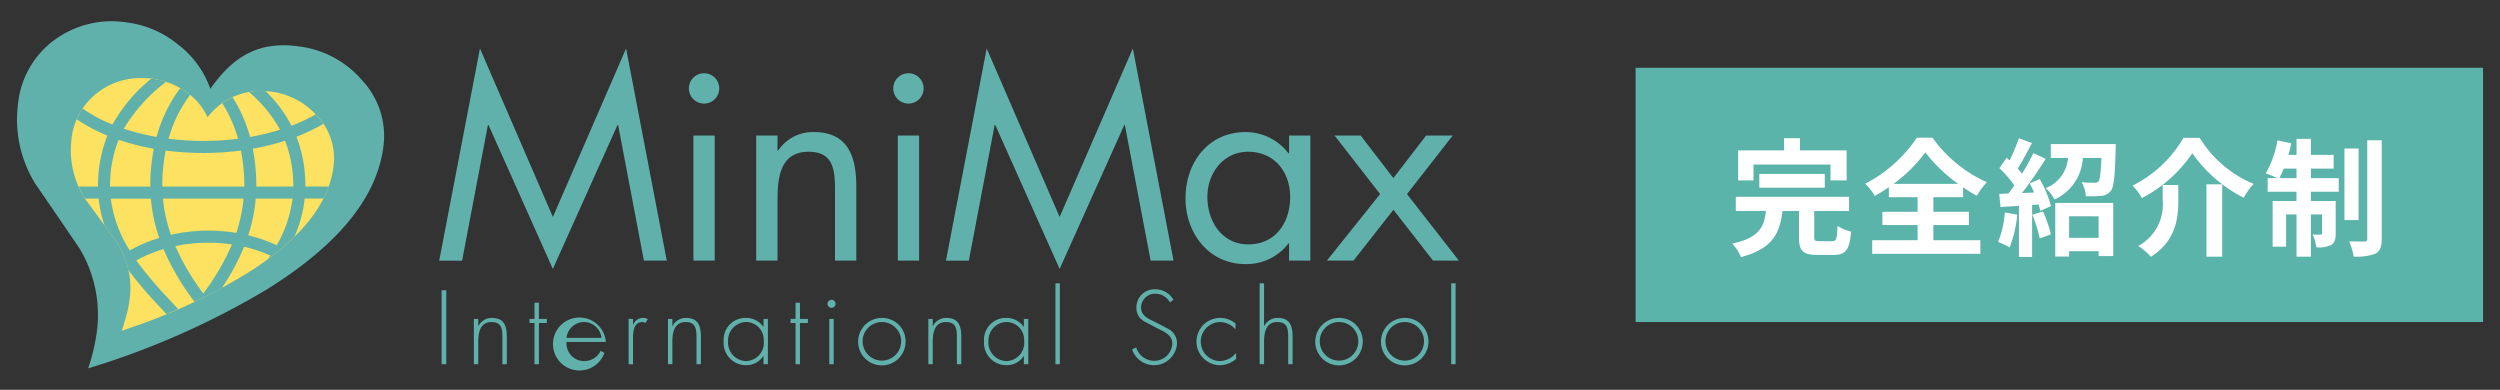 <svg xmlns="http://www.w3.org/2000/svg" width="295" height="46" viewBox="0 0 295 46"><rect x="0" y="0" width="295" height="46" fill="#333333" stroke="none"/><defs><clipPath id="a"><path data-name="長方形 128" transform="translate(23 20)" fill="#fff" d="M0 0h295v46H0z"/></clipPath></defs><g transform="translate(-23 -20)" clip-path="url(#a)"><g data-name="グループ 281"><g data-name="グループ 34" fill="#60b1ac"><path data-name="パス 75" d="M79.635 25.72l8.606 19.882 8.638-19.882 4.8 25.033h-2.7l-3.042-16.014h-.067l-7.633 16.993-7.6-16.993h-.062l-3.047 16.019h-2.7z"/><path data-name="パス 76" d="M107.87 30.432a1.79 1.79 0 01-3.581 0 1.79 1.79 0 113.581 0zm-.534 20.321h-2.513V35.991h2.513z"/><path data-name="パス 77" d="M114.746 37.781h.063a4.954 4.954 0 014.209-2.2c4.083 0 5.025 2.952 5.025 6.407v8.763h-2.513v-8.322c0-2.386-.188-4.522-3.109-4.522-3.455 0-3.675 3.2-3.675 5.842v7h-2.513V35.991h2.513z"/><path data-name="パス 78" d="M131.988 30.432a1.79 1.79 0 01-3.581 0 1.79 1.79 0 113.581 0zm-.534 20.321h-2.513V35.991h2.513z"/><path data-name="パス 79" d="M139.43 25.72l8.607 19.882 8.638-19.882 4.8 25.033h-2.7l-3.043-16.014h-.062l-7.632 16.993-7.6-16.993h-.068l-3.047 16.019h-2.7z"/><path data-name="パス 80" d="M177.621 50.753h-2.513v-2.041h-.063a6.2 6.2 0 01-5.088 2.449c-4.335 0-7.067-3.674-7.067-7.758 0-4.208 2.67-7.82 7.1-7.82a6.382 6.382 0 015.056 2.512h.063v-2.1h2.513zm-12.151-7.538c0 2.89 1.7 5.622 4.836 5.622 3.236 0 4.932-2.607 4.932-5.591 0-2.952-1.853-5.339-4.963-5.339-2.925 0-4.805 2.544-4.805 5.308z"/><path data-name="パス 81" d="M180.477 35.991h3.078l3.863 5.025 3.864-5.025h3.141l-5.4 6.91 6.125 7.852h-3.047l-4.68-6-4.711 6h-3.14l6.282-7.852z"/></g><g data-name="グループ 35" fill="#60b1ac"><path data-name="パス 82" d="M75.664 62.979h-.556v-8.728h.556z"/><path data-name="パス 83" d="M79.436 58.465h.023a1.753 1.753 0 011.586-.95c1.378 0 1.759.857 1.759 2.235v3.229h-.521V59.75c0-.961-.115-1.748-1.284-1.748-1.343 0-1.563 1.25-1.563 2.338v2.639h-.521v-5.347h.521z"/><path data-name="パス 84" d="M86.588 62.979h-.518v-4.862h-.59v-.485h.59v-1.91h.521v1.91h.937v.485h-.937z"/><path data-name="パス 85" d="M89.851 60.351a2.086 2.086 0 002.142 2.257 2.14 2.14 0 001.887-1.215l.439.255a3.126 3.126 0 11.174-1.3zm4.121-.486a2.071 2.071 0 00-4.121 0z"/><path data-name="パス 86" d="M97.698 58.326h.023a1.215 1.215 0 011.158-.811 1.355 1.355 0 01.567.128l-.278.463a.714.714 0 00-.371-.1c-1.168 0-1.1 1.458-1.1 2.245v2.732h-.521v-5.347h.521z"/><path data-name="パス 87" d="M102.339 58.465h.023a1.751 1.751 0 011.586-.95c1.377 0 1.759.857 1.759 2.235v3.229h-.521V59.75c0-.961-.116-1.748-1.284-1.748-1.343 0-1.563 1.25-1.563 2.338v2.639h-.521v-5.347h.521z"/><path data-name="パス 88" d="M113.611 62.979h-.52v-.961h-.021a2.393 2.393 0 01-2.037 1.076 2.634 2.634 0 01-2.639-2.824 2.566 2.566 0 012.616-2.755 2.462 2.462 0 012.06 1.042h.024v-.925h.52zm-4.7-2.709a2.184 2.184 0 002.107 2.338 2.161 2.161 0 002.106-2.4 2.1 2.1 0 00-2.141-2.21 2.182 2.182 0 00-2.071 2.272z"/><path data-name="パス 89" d="M117.395 62.979h-.52v-4.862h-.591v-.485h.591v-1.91h.52v1.91h.938v.485h-.938z"/><path data-name="パス 90" d="M121.596 55.849a.474.474 0 11-.949 0 .474.474 0 11.949 0zm-.22 7.13h-.521v-5.347h.521z"/><path data-name="パス 91" d="M129.859 60.305a2.8 2.8 0 11-2.812-2.79 2.759 2.759 0 012.812 2.79zm-5.069.012a2.274 2.274 0 102.222-2.315 2.267 2.267 0 00-2.222 2.315z"/><path data-name="パス 92" d="M133.064 58.465h.024a1.75 1.75 0 011.585-.95c1.378 0 1.759.857 1.759 2.235v3.229h-.52V59.75c0-.961-.116-1.748-1.285-1.748-1.343 0-1.563 1.25-1.563 2.338v2.639h-.52v-5.347h.52z"/><path data-name="パス 93" d="M144.337 62.979h-.521v-.961h-.023a2.394 2.394 0 01-2.037 1.076 2.634 2.634 0 01-2.639-2.824 2.566 2.566 0 012.615-2.755 2.465 2.465 0 012.061 1.042h.023v-.925h.521zm-4.7-2.709a2.184 2.184 0 002.106 2.338 2.162 2.162 0 002.107-2.4 2.1 2.1 0 00-2.142-2.21 2.181 2.181 0 00-2.07 2.272z"/><path data-name="パス 94" d="M148.063 62.979h-.521V53.43h.521z"/><path data-name="パス 95" d="M161.06 55.687a1.992 1.992 0 00-1.771-1.03 1.64 1.64 0 00-1.643 1.667c0 .914.868 1.3 1.574 1.631l1.666.868a1.906 1.906 0 011 1.737 2.721 2.721 0 01-5.3.659l.486-.22a2.218 2.218 0 002.107 1.574 2.123 2.123 0 002.153-2.059c0-.984-1.008-1.4-1.76-1.771l-1.574-.834a1.748 1.748 0 01-.9-1.562 2.133 2.133 0 012.234-2.211 2.446 2.446 0 012.13 1.226z"/><path data-name="パス 96" d="M168.791 58.87a2.466 2.466 0 00-1.887-.868 2.305 2.305 0 00-.011 4.606 2.571 2.571 0 001.967-.96v.706a2.951 2.951 0 01-1.944.74 2.79 2.79 0 01.011-5.579 2.8 2.8 0 011.864.661z"/><path data-name="パス 97" d="M172.159 53.43v5.035h.023a1.75 1.75 0 011.585-.95c1.378 0 1.759.857 1.759 2.235v3.229h-.52V59.75c0-.961-.116-1.748-1.285-1.748-1.343 0-1.562 1.25-1.562 2.338v2.639h-.521V53.43z"/><path data-name="パス 98" d="M183.801 60.305a2.8 2.8 0 11-2.813-2.79 2.759 2.759 0 012.813 2.79zm-5.069.012a2.275 2.275 0 102.222-2.315 2.267 2.267 0 00-2.222 2.315z"/><path data-name="パス 99" d="M191.556 60.305a2.8 2.8 0 11-2.814-2.79 2.76 2.76 0 012.814 2.79zm-5.07.012a2.275 2.275 0 102.222-2.315 2.267 2.267 0 00-2.222 2.315z"/><path data-name="パス 100" d="M194.761 62.979h-.521V53.43h.521z"/></g><g data-name="グループ 36"><path data-name="パス 101" d="M32.42 49.372a15.214 15.214 0 011.988 9.922 22.94 22.94 0 01-1.008 4.17 94.181 94.181 0 0021.051-9.294q12.528-7.764 13.772-16.725a9.611 9.611 0 00-2.49-7.966 11.722 11.722 0 00-7.437-4c-4.445-.617-7.577.86-10.474 5a11.346 11.346 0 00-3.8-5.215 11.833 11.833 0 00-5.948-2.6 11.426 11.426 0 00-8.569 1.994 10.656 10.656 0 00-4.368 7.514 14.378 14.378 0 002.043 9.531q2.638 3.826 5.24 7.669z" fill="#60b1ac"/><path data-name="パス 102" d="M37.746 57.821a15.21 15.21 0 00.582-2.767 9.868 9.868 0 00-1.464-6.347c-1.318-1.826-2.54-3.5-3.736-5.13l-.013-.018-.012-.018a10.548 10.548 0 01-1.692-6.913 7.967 7.967 0 013.092-5.686 8.271 8.271 0 014.892-1.73 10.193 10.193 0 011.408.058 8.8 8.8 0 014.457 1.789 6.864 6.864 0 012.219 2.79 7.881 7.881 0 016.015-3.116 9.125 9.125 0 011.249.052 8.705 8.705 0 015.587 2.794 7.241 7.241 0 012.039 5.923c-.466 4.3-3.628 8.411-9.4 12.228a65.6 65.6 0 01-14.4 6.881l-1.19.416z" fill="#fde160"/><path data-name="パス 103" d="M61.155 34.609a8.86 8.86 0 00-.825-1.03l-.08-.082a20.422 20.422 0 01-2.849 1.338 15.959 15.959 0 00-3.057-4.08 9.028 9.028 0 00-.85-.022 8.063 8.063 0 00-1.12.115 16.144 16.144 0 013.672 4.457 27.492 27.492 0 01-3.543.856 17.213 17.213 0 00-2.065-4.7 7.8 7.8 0 00-1.216.725 15.706 15.706 0 011.87 4.184 32.723 32.723 0 01-3.836.257h-.286a32.225 32.225 0 01-4.084-.259 15.794 15.794 0 012.546-5.171c-.058-.047-.113-.1-.173-.141a9.123 9.123 0 00-.993-.663 17.3 17.3 0 00-2.792 5.763 26.989 26.989 0 01-3.865-.968 19.642 19.642 0 014.987-5.534 9.069 9.069 0 00-1.743-.376 18.616 18.616 0 00-4.583 5.418 17.724 17.724 0 01-3.525-1.883 7.685 7.685 0 00-.683 1.264 19.106 19.106 0 003.608 1.92 15.93 15.93 0 00-1.082 5.042c-.02.332-.025.657-.022.98h-2.282a12.071 12.071 0 00.757 1.418h1.6a14.733 14.733 0 00.69 3.156c.5.687 1.006 1.386 1.531 2.113a10.3 10.3 0 011.3 3.176 48.607 48.607 0 003.762 4.408q.375.4.72.777c.469-.192.929-.388 1.385-.585a93.755 93.755 0 00-1.066-1.159 43.911 43.911 0 01-3.878-4.594 15.977 15.977 0 013.205-1.335 29.614 29.614 0 003.666 6.221q1.669-.783 3.208-1.615a26.572 26.572 0 002.638-4.888 16.5 16.5 0 013.1 1.049c-.1.146-.2.287-.3.43a29.381 29.381 0 003.135-2.645 15.161 15.161 0 001.216-4.518h2.217a12.327 12.327 0 00.616-1.419h-2.754c0-.32 0-.642-.022-.971a16.04 16.04 0 00-1.025-4.908 21.57 21.57 0 003-1.417l.17-.104zm-25.151 6.513a14.568 14.568 0 01.991-4.626 28.078 28.078 0 004.154 1.057 22.734 22.734 0 00-.39 3.239 20.21 20.21 0 00-.022 1.225h-4.752c-.003-.294.002-.592.019-.895zm2.307 8.432a15.072 15.072 0 01-2.241-6.115h4.733a19.406 19.406 0 00.982 4.635 17.385 17.385 0 00-3.474 1.48zm8.678 5.072a28.413 28.413 0 01-3.3-5.587 18.959 18.959 0 013.692-.4h.215a18.75 18.75 0 012.773.205 28.034 28.034 0 01-3.38 5.782zm3.892-7.145a20.379 20.379 0 00-3.282-.267h-.231a20.123 20.123 0 00-4.2.488 18.094 18.094 0 01-.94-4.269h9.515a18.093 18.093 0 01-.862 4.048zm-8.724-5.465c0-.378 0-.761.019-1.151a21.461 21.461 0 01.374-3.1 34.176 34.176 0 004.421.286h.3a34.1 34.1 0 004.159-.29 21.522 21.522 0 01.376 3.107c.019.388.024.77.019 1.148zm13.493 6.923a17.722 17.722 0 00-3.359-1.17 19.282 19.282 0 00.882-4.334h4.35a14.689 14.689 0 01-1.873 5.504zm-2.409-6.923c0-.4 0-.806-.021-1.22a22.836 22.836 0 00-.392-3.248 28.976 28.976 0 003.815-.942 14.606 14.606 0 01.947 4.52c.018.3.022.6.02.888z" fill="#60b1ac"/></g><g data-name="グループ 279"><path data-name="長方形 125" fill="#5ab4a9" d="M216 28h100v30H216z"/><path data-name="パス 950" d="M229.91 39.415H239v1.875h1.905v-3.54H235.4v-1.44h-1.89v1.44h-5.41v3.54h1.81zm8.415 2.73v-1.62H230.6v1.62zm-.615 6.315c-.54 0-.63-.06-.63-.54V44.9h4.11v-1.68h-13.365v1.68h3.555c-.225 1.865-.765 3.155-3.975 3.845a5.57 5.57 0 011.035 1.59c3.76-.99 4.59-2.85 4.89-5.435h1.95v3.05c0 1.62.42 2.13 2.16 2.13h1.92c1.425 0 1.875-.57 2.07-2.745a5.678 5.678 0 01-1.605-.675c-.06 1.56-.135 1.8-.63 1.8zm8.73-6.765a17.28 17.28 0 003.75-3.72 18.077 18.077 0 003.87 3.72zm4.695 4.86h4.2v-1.56h-4.2V43.27h3.51V42.1a19.017 19.017 0 001.62 1.005 8.691 8.691 0 011.185-1.605 15.853 15.853 0 01-6.42-5.25h-1.845a16.369 16.369 0 01-6.09 5.43 6.59 6.59 0 011.125 1.44 19.192 19.192 0 001.665-1.035v1.185h3.39v1.725h-4.155v1.56h4.155v1.785h-5.355v1.605h12.765V48.34h-5.55zm8.43-1.485a10.906 10.906 0 01-.795 3.48 8.817 8.817 0 011.365.65 13.868 13.868 0 00.9-3.87zm3.255.27a17.748 17.748 0 01.87 2.79l1.32-.48a16.538 16.538 0 00-.93-2.7zm-.315-3.7c.18.33.36.7.525 1.08l-1.44.06c.945-1.215 1.98-2.73 2.805-4.035l-1.455-.675a27.2 27.2 0 01-1.34 2.425c-.15-.18-.315-.39-.51-.6.54-.84 1.14-1.995 1.68-3.015l-1.545-.57a19.015 19.015 0 01-1.1 2.61c-.12-.1-.24-.21-.345-.3l-.855 1.215a14.72 14.72 0 011.77 2.04c-.24.345-.48.675-.705.96l-1.08.045.15 1.545 2.175-.135v6.03h1.555v-6.135l.765-.06a7.191 7.191 0 01.195.765l1.26-.57a12.716 12.716 0 00-1.32-3.18zm8.13 3.885v2.545h-3.48v-2.55zm-5.115 4.75h1.635v-.63h3.48v.57h1.725v-6.27h-6.84zM264.995 37v1.635h2.025a4.117 4.117 0 01-2.64 3.565 4.7 4.7 0 011.05 1.34 5.705 5.705 0 003.345-4.905h2.19c-.075 1.8-.165 2.55-.345 2.775a.62.62 0 01-.48.15c-.285 0-.885 0-1.515-.06a3.791 3.791 0 01.51 1.65 13.3 13.3 0 001.83-.045 1.518 1.518 0 001.11-.585c.375-.465.48-1.755.57-4.875.015-.21.015-.645.015-.645zm16.7 1.08a16.439 16.439 0 006.06 5.25 9.013 9.013 0 011.17-1.635 13.472 13.472 0 01-6.36-5.43h-1.91a14.4 14.4 0 01-6.015 5.635 6.355 6.355 0 011.1 1.47 16.062 16.062 0 005.95-5.29zm1.665 3.675v8.535h1.86v-8.535zm-5.16.075v1.815a5.578 5.578 0 01-2.885 5.385 6.855 6.855 0 011.485 1.275c2.925-1.845 3.24-4.505 3.24-6.615v-1.86zm13.77-.81c.165-.33.345-.705.51-1.125h1.51v1.125zm3.72-1.125h2.68v-1.62h-2.685v-1.89h-1.695v1.89h-.96a13.975 13.975 0 00.345-1.365l-1.635-.345a11.712 11.712 0 01-1.38 3.885 13.866 13.866 0 011.35.57h-1.125v1.605h3.4v1.095h-2.815v5.385h1.59v-3.8h1.23v4.985h1.695v-4.98H297v2.19c0 .15-.045.18-.18.18a6.768 6.768 0 01-.93-.015 5.611 5.611 0 01.44 1.515 3.269 3.269 0 001.74-.27c.435-.255.54-.675.54-1.365V43.72h-2.925v-1.095h3.285V41.02h-3.285zm5.625-2.37h-1.67v8.445h1.665zm1.02-.975v11.625c0 .255-.09.315-.33.33-.255 0-1.035 0-1.8-.03a7.833 7.833 0 01.525 1.8 6.149 6.149 0 002.575-.345c.54-.3.735-.78.735-1.74V36.55z" fill="#fff"/></g></g></g></svg>